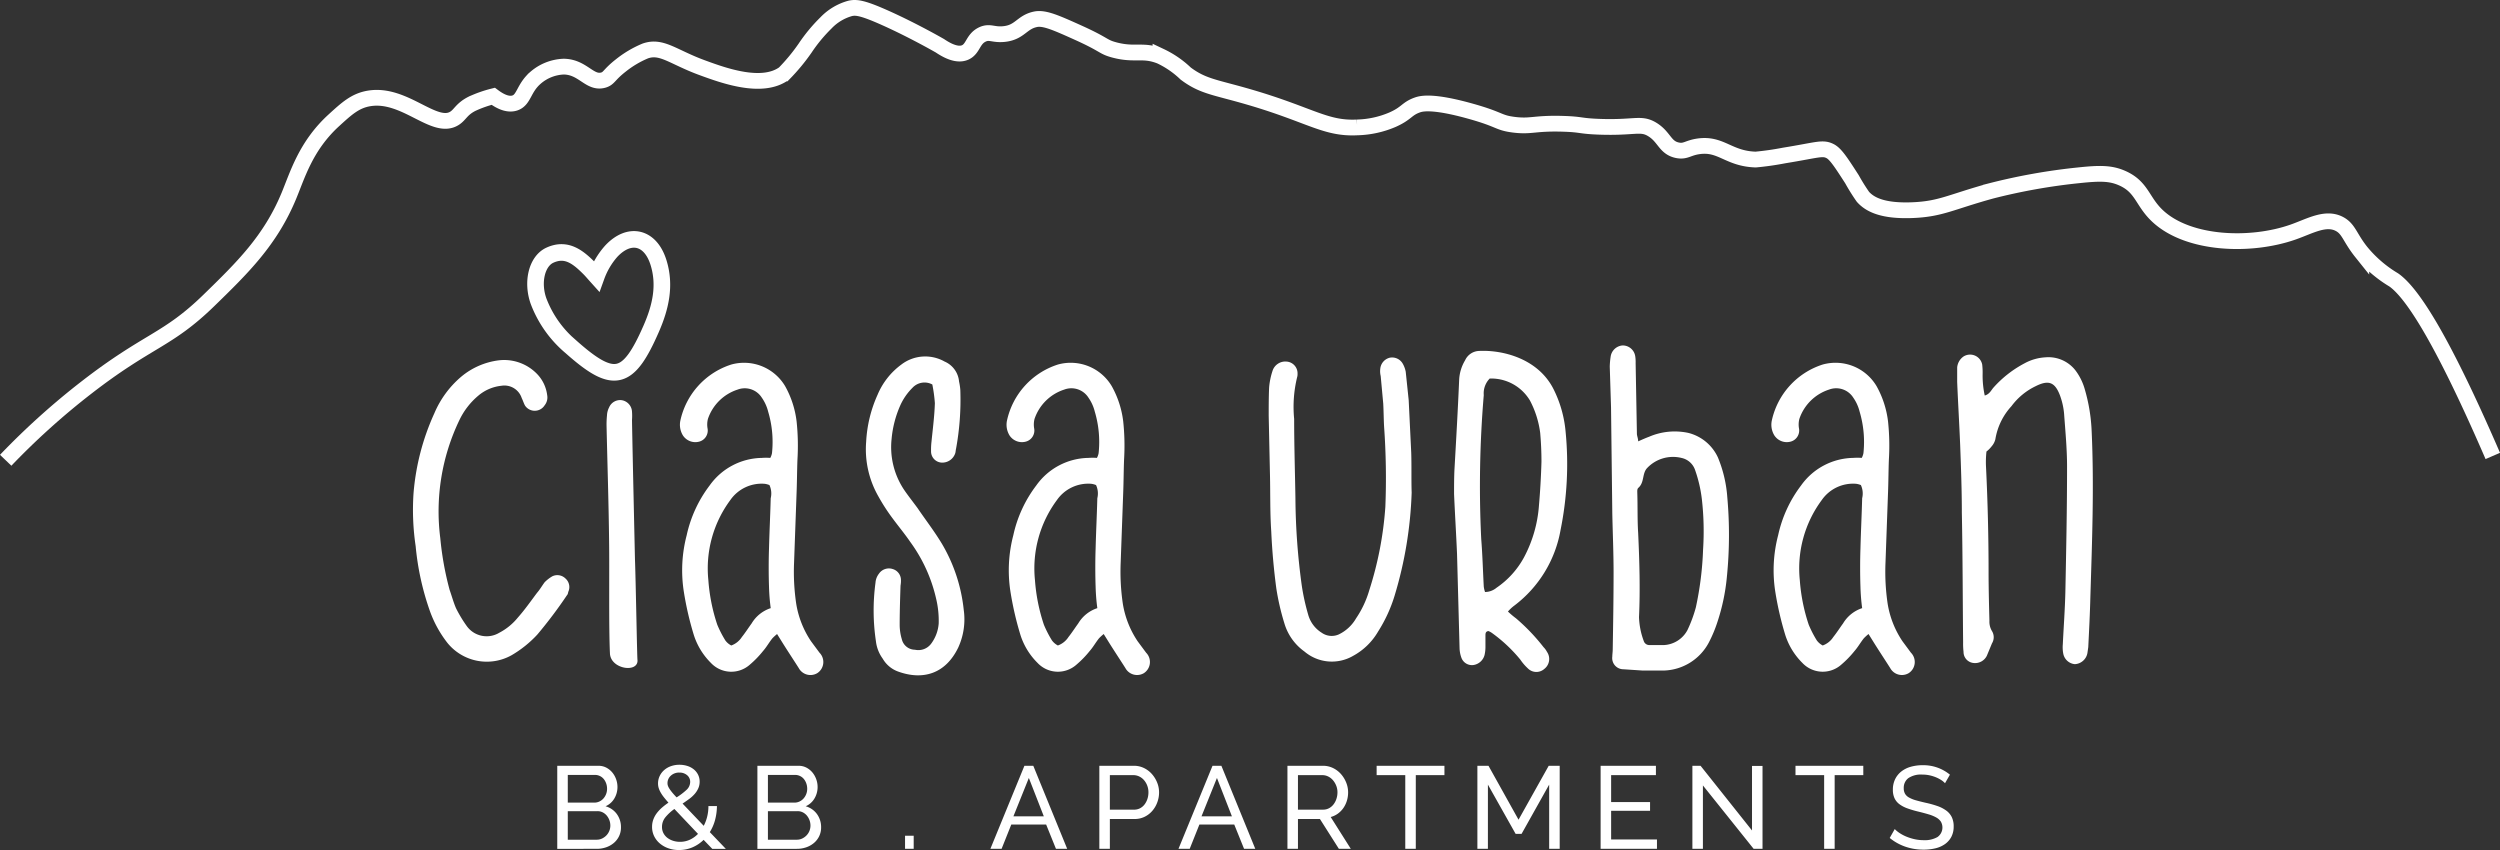 <svg id="Ebene_1" data-name="Ebene 1" xmlns="http://www.w3.org/2000/svg" width="300" height="102" viewBox="0 0 300 102"><rect x="0" y="0" width="300" height="102" fill="#333333" stroke="none"/><defs><style>.cls-1,.cls-2,.cls-3{fill:none;}.cls-2,.cls-3{stroke:#fff;stroke-miterlimit:10;}.cls-2{stroke-width:1.891px;}.cls-3{stroke-width:1.993px;}.cls-4{fill:#fff;}</style></defs><rect class="cls-1" width="300" height="102"/><path class="cls-2" d="M.683,55.233a88.029,88.029,0,0,1,9.654-8.7c7.486-5.808,9.714-5.601,14.74-10.495,3.989-3.885,7.362-7.169,9.588-12.538,1.043-2.516,2.043-5.996,5.385-9.052,1.544-1.412,2.573-2.353,4.218-2.633,4.306-.732,7.861,3.911,10.274,2.38.695-.441.833-1.099,2.102-1.743a14.323,14.323,0,0,1,2.543-.897c1.187.89,2.002.989,2.573.808,1.141-.362,1.043-1.764,2.505-3.03A5.477,5.477,0,0,1,67.652,7.995c2.3.03,3.092,2.052,4.718,1.624.727-.192.675-.624,2.102-1.743a12.26,12.26,0,0,1,2.954-1.757c1.968-.699,3.313.716,6.857,2.013,2.544.93,7.175,2.625,9.818.681A23.252,23.252,0,0,0,96.606,5.784a19.138,19.138,0,0,1,2.505-3.03,6.349,6.349,0,0,1,2.954-1.758c.696-.134,1.43-.081,4.284,1.205,3.391,1.528,6.444,3.295,6.454,3.299,1.581,1.067,2.477,1.023,2.998.801.998-.424.914-1.618,2.094-2.169.874-.407,1.277.08,2.558-.044,1.95-.19,2.136-1.427,3.806-1.773,1.051-.218,2.43.391,5.145,1.616,3.233,1.46,2.894,1.68,4.299,2.058,2.534.679,3.402-.101,5.556.755a11.434,11.434,0,0,1,3.021,2.08c2.106,1.583,3.545,1.625,7.724,2.851,7.269,2.132,9.06,3.806,12.854,3.614a11.432,11.432,0,0,0,4.247-.928c1.706-.755,1.686-1.301,2.955-1.757.461-.167,1.755-.56,6.408.741,3.615,1.011,3.281,1.374,5.144,1.616,2.133.278,2.47-.21,5.968-.104,2.238.068,1.947.263,4.27.352,4.313.165,5.015-.519,6.402.315,1.488.895,1.519,2.189,3.028,2.506.986.207,1.249-.287,2.55-.471,2.715-.382,3.577,1.488,6.85,1.587a34.149,34.149,0,0,0,3.403-.486c4.039-.655,4.614-.993,5.534-.523.663.34,1.314,1.349,2.617,3.367a23.819,23.819,0,0,0,1.316,2.11c.839.942,2.399,1.753,5.997,1.602,3.341-.142,4.48-.946,9.34-2.296a71.983,71.983,0,0,1,10.626-1.892c2.48-.259,3.752-.261,5.123.337,2.451,1.072,2.397,2.834,4.344,4.617,3.697,3.385,11.129,3.659,16.235,1.849,2.017-.715,3.874-1.827,5.526-.949,1.126.598,1.226,1.626,2.617,3.366a15.07,15.07,0,0,0,3.896,3.345c1.944,1.365,5.374,6.088,11.88,21.121"/><path class="cls-3" d="M71.572,33.145a9.271,9.271,0,0,1,1.766-2.987c2.173-2.334,4.706-1.753,5.674,1.323.872,2.768.256,5.393-.861,7.952-2.777,6.358-4.509,6.749-9.641,2.182a13.298,13.298,0,0,1-3.894-5.505c-.795-2.264-.202-4.77,1.379-5.491,2.028-.926,3.445.3,4.767,1.628C71.017,32.506,71.25,32.787,71.572,33.145Z"/><path class="cls-4" d="M248.961,79.7a1.619,1.619,0,0,0,1.528-1.324l.102-.713c.102-2.038.204-4.023.254-6.06.204-6.621.458-13.241.153-19.862a20.858,20.858,0,0,0-.814-4.991,6.869,6.869,0,0,0-1.121-2.292,4.109,4.109,0,0,0-3.614-1.578,5.901,5.901,0,0,0-2.495.713,13.28,13.28,0,0,0-3.767,2.953c-.255.306-.458.765-1.018.917a11.251,11.251,0,0,1-.254-2.598,8.25,8.25,0,0,0-.051-1.12,1.48,1.48,0,0,0-2.239-.967,1.796,1.796,0,0,0-.764,1.324v1.731c.102,2.496.254,4.991.356,7.487.103,2.75.204,5.5.204,8.2.102,5.195.102,10.389.153,15.584a8.255,8.255,0,0,0,.051,1.12,1.325,1.325,0,0,0,1.12,1.324,1.571,1.571,0,0,0,1.68-.866l.611-1.477a1.404,1.404,0,0,0,0-1.478,2.186,2.186,0,0,1-.305-1.222c-.051-1.986-.102-3.973-.102-5.907q0-6.264-.305-12.529a11.652,11.652,0,0,1,.051-1.884,3.469,3.469,0,0,0,.611-.611,2.042,2.042,0,0,0,.458-.866,7.685,7.685,0,0,1,1.935-3.973,7.821,7.821,0,0,1,2.901-2.394c1.528-.764,2.291-.509,2.902,1.07a8.426,8.426,0,0,1,.509,2.24c.153,2.089.356,4.227.356,6.315,0,5.042-.102,10.084-.204,15.125-.051,2.089-.204,4.125-.305,6.214a4.14,4.14,0,0,0,.051,1.12,1.562,1.562,0,0,0,1.374,1.273m-30.236-2.24a2.072,2.072,0,0,1-.713-.611,13.266,13.266,0,0,1-.968-1.885,21.664,21.664,0,0,1-1.069-5.347A13.775,13.775,0,0,1,218.623,59.991a4.577,4.577,0,0,1,4.123-1.935,2.294,2.294,0,0,1,.56.153,2.399,2.399,0,0,1,.153,1.578c-.051,1.987-.153,4.023-.204,6.009-.051,1.528-.051,3.107,0,4.634a24.325,24.325,0,0,0,.204,2.547,4.183,4.183,0,0,0-2.291,1.833c-.407.56-.763,1.12-1.171,1.63a2.541,2.541,0,0,1-1.272,1.018m10.334,3.31a1.592,1.592,0,0,0,.254-2.444l-1.018-1.375a11.292,11.292,0,0,1-1.782-4.533,26.26,26.26,0,0,1-.254-4.889l.305-8.454c.051-1.324.051-2.598.102-3.922a27.593,27.593,0,0,0-.102-4.584,11.476,11.476,0,0,0-1.374-4.227,5.729,5.729,0,0,0-6.465-2.597,9.087,9.087,0,0,0-6.108,6.722,2.457,2.457,0,0,0,.305,1.783,1.777,1.777,0,0,0,1.883.764,1.38,1.38,0,0,0,1.069-1.63,2.734,2.734,0,0,1,.051-1.12,5.568,5.568,0,0,1,3.564-3.513,2.423,2.423,0,0,1,2.902.967,5.034,5.034,0,0,1,.763,1.68,12.744,12.744,0,0,1,.458,4.991,1.904,1.904,0,0,1-.204.56,6.782,6.782,0,0,0-1.018,0,7.836,7.836,0,0,0-6.262,3.311,15.188,15.188,0,0,0-2.748,5.958,16.587,16.587,0,0,0-.356,6.722,38.024,38.024,0,0,0,1.221,5.297,8.23,8.23,0,0,0,2.036,3.31,3.35,3.35,0,0,0,4.683.204,12.001,12.001,0,0,0,1.579-1.629c.407-.458.713-1.018,1.12-1.528a6.253,6.253,0,0,1,.56-.51l.509.816c.662,1.069,1.374,2.139,2.087,3.259a1.598,1.598,0,0,0,2.163.655q.039-.021.077-.044M197.905,77.409a.703.703,0,0,1-.662-.509,8.912,8.912,0,0,1-.561-2.852c.154-3.362.052-6.722-.102-10.084-.102-1.578-.051-3.158-.102-4.736,0-.255-.051-.56.154-.713.713-.662.407-1.68,1.018-2.343a4.277,4.277,0,0,1,4.123-1.222,2.206,2.206,0,0,1,1.629,1.426,16.329,16.329,0,0,1,.814,3.463,34.129,34.129,0,0,1,.153,6.111,39.002,39.002,0,0,1-.865,6.927,16.078,16.078,0,0,1-1.018,2.75,3.395,3.395,0,0,1-2.851,1.783Zm-.814,3.055h2.596a6.313,6.313,0,0,0,5.345-3.31,15.876,15.876,0,0,0,1.069-2.547,24.353,24.353,0,0,0,1.121-5.347,50.704,50.704,0,0,0,.051-9.625,15.293,15.293,0,0,0-1.121-4.736,5.334,5.334,0,0,0-3.563-2.953,7.763,7.763,0,0,0-4.683.458c-.407.153-.763.306-1.324.56,0-.356-.153-.662-.153-.917l-.153-8.454a4.661,4.661,0,0,0-.051-.866,1.522,1.522,0,0,0-1.527-1.274,1.571,1.571,0,0,0-1.425,1.376A9.094,9.094,0,0,0,193.171,44l.153,4.889.153,12.783c.051,2.342.153,4.685.153,7.028,0,3.107-.051,6.162-.102,9.218,0,.305-.051.611-.051.866a1.34,1.34,0,0,0,1.323,1.528ZM178.205,71.042a3.111,3.111,0,0,1-.153-.662c-.102-1.884-.153-3.819-.305-5.704a130.336,130.336,0,0,1,.305-17.264,2.537,2.537,0,0,1,.713-1.987,5.411,5.411,0,0,1,4.836,2.649,11.439,11.439,0,0,1,1.222,3.871c.102,1.171.153,2.291.153,3.462-.051,1.783-.153,3.565-.305,5.296a15.605,15.605,0,0,1-1.782,6.163,10.379,10.379,0,0,1-3.308,3.666,2.174,2.174,0,0,1-1.375.509M185.332,80.26a1.504,1.504,0,0,0,.305-2.037,2.26,2.26,0,0,0-.407-.56,23.734,23.734,0,0,0-3.309-3.463,10.296,10.296,0,0,1-.967-.815,4.694,4.694,0,0,1,.763-.713,14.508,14.508,0,0,0,5.548-9.065,39.786,39.786,0,0,0,.611-11.764,14.169,14.169,0,0,0-1.476-5.195c-1.883-3.667-6.159-4.685-8.959-4.533a1.912,1.912,0,0,0-1.629,1.12,5.014,5.014,0,0,0-.713,2.342c-.153,3.565-.356,7.13-.56,10.695-.051,1.019-.051,1.987-.051,3.005.102,2.394.254,4.787.356,7.181l.305,11.357a3.625,3.625,0,0,0,.204,1.069,1.346,1.346,0,0,0,1.476.917,1.632,1.632,0,0,0,1.323-1.222,4.487,4.487,0,0,0,.102-.866v-1.426c0-.256,0-.51.356-.561a2.09,2.09,0,0,1,.459.255,17.956,17.956,0,0,1,3.359,3.158,6.003,6.003,0,0,0,.916,1.069,1.431,1.431,0,0,0,1.986.051m-23.008-1.528a7.738,7.738,0,0,0,3.055-2.954,17.502,17.502,0,0,0,1.985-4.328,47.988,47.988,0,0,0,2.037-12.325c-.051-1.578,0-3.158-.051-4.787l-.305-6.315-.356-3.412a3.153,3.153,0,0,0-.356-.967,1.466,1.466,0,0,0-1.579-.713,1.509,1.509,0,0,0-1.12,1.324,2.412,2.412,0,0,0,.051.866l.305,3.311c.051.917.051,1.833.102,2.75a86.787,86.787,0,0,1,.153,9.625,42.148,42.148,0,0,1-1.934,10.033,11.902,11.902,0,0,1-1.579,3.361,4.798,4.798,0,0,1-2.087,1.935,2.082,2.082,0,0,1-2.036-.204,3.713,3.713,0,0,1-1.63-2.189,26.188,26.188,0,0,1-.763-3.463,80.156,80.156,0,0,1-.763-10.491c-.051-3.157-.153-6.366-.153-9.524a14.955,14.955,0,0,1,.356-4.991,1.266,1.266,0,0,0,.051-.407,1.414,1.414,0,0,0-1.323-1.477,1.612,1.612,0,0,0-1.68,1.12,8.601,8.601,0,0,0-.407,1.986c-.051,1.121-.051,2.292-.051,3.412l.153,7.079c.051,2.24,0,4.533.153,6.773q.153,3.437.612,6.875a29.204,29.204,0,0,0,.967,4.176,6.358,6.358,0,0,0,2.392,3.362,5.08,5.08,0,0,0,5.803.56m-35.378-1.273a2.072,2.072,0,0,1-.713-.611,13.163,13.163,0,0,1-.967-1.885,21.708,21.708,0,0,1-1.07-5.347,13.779,13.779,0,0,1,2.647-9.625,4.578,4.578,0,0,1,4.123-1.935,2.294,2.294,0,0,1,.56.153,2.399,2.399,0,0,1,.153,1.578c-.051,1.987-.153,4.023-.204,6.009-.051,1.528-.051,3.107,0,4.634a24.33,24.33,0,0,0,.204,2.547,4.181,4.181,0,0,0-2.29,1.833c-.408.56-.764,1.12-1.171,1.63a2.541,2.541,0,0,1-1.272,1.018M137.28,80.769a1.592,1.592,0,0,0,.254-2.444l-1.018-1.375a11.29,11.29,0,0,1-1.781-4.533,26.259,26.259,0,0,1-.254-4.889l.305-8.454c.051-1.324.051-2.598.102-3.922a27.588,27.588,0,0,0-.102-4.584,11.46,11.46,0,0,0-1.375-4.227,5.728,5.728,0,0,0-6.465-2.597,9.087,9.087,0,0,0-6.108,6.722,2.457,2.457,0,0,0,.305,1.783,1.777,1.777,0,0,0,1.883.764,1.38,1.38,0,0,0,1.069-1.63,2.734,2.734,0,0,1,.051-1.12,5.57,5.57,0,0,1,3.564-3.513,2.423,2.423,0,0,1,2.902.967,5.034,5.034,0,0,1,.763,1.68,12.744,12.744,0,0,1,.458,4.991,1.904,1.904,0,0,1-.204.56,6.782,6.782,0,0,0-1.018,0,7.833,7.833,0,0,0-6.261,3.311,15.176,15.176,0,0,0-2.749,5.958,16.587,16.587,0,0,0-.356,6.722,38.023,38.023,0,0,0,1.221,5.297,8.222,8.222,0,0,0,2.037,3.31,3.349,3.349,0,0,0,4.682.204,11.89,11.89,0,0,0,1.579-1.629c.407-.458.713-1.018,1.12-1.528a6.253,6.253,0,0,1,.56-.51l.509.816c.662,1.069,1.375,2.139,2.088,3.259a1.597,1.597,0,0,0,2.162.655q.04-.021.078-.044m-29.422-.153c2.902,1.019,5.599.255,7.126-2.902a8.121,8.121,0,0,0,.663-4.533,19.567,19.567,0,0,0-2.597-7.894c-.916-1.528-1.985-2.902-2.953-4.329-.56-.764-1.171-1.528-1.68-2.291a9.224,9.224,0,0,1-1.425-6.009,12.694,12.694,0,0,1,1.069-4.074,7.028,7.028,0,0,1,1.425-2.038,1.968,1.968,0,0,1,2.393-.407,18.181,18.181,0,0,1,.305,2.241c-.051,1.578-.254,3.106-.407,4.634a8.254,8.254,0,0,0-.051,1.12,1.342,1.342,0,0,0,1.221,1.375,1.632,1.632,0,0,0,1.68-1.12c.051-.153.051-.356.102-.56a32.7,32.7,0,0,0,.509-7.028,7.023,7.023,0,0,0-.153-1.019,2.874,2.874,0,0,0-1.73-2.393,4.718,4.718,0,0,0-5.192.356,8.625,8.625,0,0,0-2.851,3.616,15.618,15.618,0,0,0-1.374,5.653,11.382,11.382,0,0,0,1.476,6.569,22.817,22.817,0,0,0,1.68,2.598c.713.967,1.476,1.884,2.138,2.851a18.485,18.485,0,0,1,3.106,6.825,11.421,11.421,0,0,1,.305,2.953,4.635,4.635,0,0,1-.916,2.445,1.912,1.912,0,0,1-1.935.713,1.636,1.636,0,0,1-1.578-1.273,6.111,6.111,0,0,1-.254-1.681c0-1.578.051-3.157.102-4.736a3.364,3.364,0,0,0,.051-.713,1.375,1.375,0,0,0-.967-1.273,1.451,1.451,0,0,0-1.68.56,1.969,1.969,0,0,0-.407,1.069,25.013,25.013,0,0,0,.051,7.029,4.385,4.385,0,0,0,.815,2.088,3.506,3.506,0,0,0,1.934,1.578M87.752,77.46a2.067,2.067,0,0,1-.713-.611,13.165,13.165,0,0,1-.967-1.885,21.665,21.665,0,0,1-1.069-5.347,13.775,13.775,0,0,1,2.647-9.625,4.576,4.576,0,0,1,4.123-1.935,2.294,2.294,0,0,1,.56.153,2.393,2.393,0,0,1,.153,1.578c-.051,1.987-.153,4.023-.204,6.009-.051,1.528-.051,3.107,0,4.634a24.332,24.332,0,0,0,.204,2.547,4.181,4.181,0,0,0-2.29,1.833c-.407.56-.763,1.12-1.171,1.63a2.541,2.541,0,0,1-1.272,1.018m10.334,3.31a1.592,1.592,0,0,0,.254-2.444l-1.019-1.375a11.29,11.29,0,0,1-1.781-4.533,26.258,26.258,0,0,1-.254-4.889l.305-8.454c.051-1.324.051-2.598.102-3.922a27.588,27.588,0,0,0-.102-4.584,11.475,11.475,0,0,0-1.374-4.227,5.729,5.729,0,0,0-6.465-2.597,9.088,9.088,0,0,0-6.109,6.722,2.457,2.457,0,0,0,.305,1.783,1.778,1.778,0,0,0,1.884.764,1.38,1.38,0,0,0,1.069-1.63,2.734,2.734,0,0,1,.051-1.12A5.565,5.565,0,0,1,88.515,46.751a2.422,2.422,0,0,1,2.901.967,5.034,5.034,0,0,1,.763,1.68,12.726,12.726,0,0,1,.459,4.991,1.912,1.912,0,0,1-.205.56,6.782,6.782,0,0,0-1.018,0,7.835,7.835,0,0,0-6.261,3.311,15.202,15.202,0,0,0-2.749,5.958,16.587,16.587,0,0,0-.356,6.722,37.894,37.894,0,0,0,1.222,5.297,8.23,8.23,0,0,0,2.036,3.31,3.35,3.35,0,0,0,4.683.204,11.938,11.938,0,0,0,1.578-1.629c.407-.458.713-1.018,1.121-1.528a6.253,6.253,0,0,1,.56-.51l.509.816c.662,1.069,1.374,2.139,2.087,3.259a1.598,1.598,0,0,0,2.163.655q.039-.021.077-.044M76.501,79.242c-.051-.204-.204-9.473-.305-12.12-.051-2.394-.305-13.547-.356-16.705a6.801,6.801,0,0,0,0-1.018,1.468,1.468,0,0,0-1.221-1.375,1.439,1.439,0,0,0-1.527.866,2.285,2.285,0,0,0-.254.967,10.646,10.646,0,0,0-.051,1.273c.102,4.634.254,9.218.305,13.852.051,3.311-.051,10.185.102,13.445.102,1.884,3.359,2.342,3.308.815m-15.118-.611a13.38,13.38,0,0,0,3.106-2.496,54.779,54.779,0,0,0,3.563-4.735c.102-.102.102-.256.153-.408a1.366,1.366,0,0,0-.356-1.578,1.383,1.383,0,0,0-1.578-.255,4.389,4.389,0,0,0-.916.713c-.305.407-.56.866-.916,1.273-.764,1.019-1.477,2.038-2.291,2.954a7.096,7.096,0,0,1-2.239,1.833,2.935,2.935,0,0,1-3.869-.764,15.629,15.629,0,0,1-1.323-2.189c-.305-.713-.509-1.477-.764-2.19a36.989,36.989,0,0,1-1.12-6.213,25.288,25.288,0,0,1,2.291-14.158,8.72,8.72,0,0,1,2.29-2.953,5.115,5.115,0,0,1,2.749-1.172,2.186,2.186,0,0,1,2.443,1.478c.153.305.254.662.407.917a1.404,1.404,0,0,0,2.342-.051,1.497,1.497,0,0,0,.305-1.222,4.438,4.438,0,0,0-1.221-2.547,5.491,5.491,0,0,0-4.581-1.629A8.706,8.706,0,0,0,55.326,45.222a11.764,11.764,0,0,0-3.207,4.38,28.645,28.645,0,0,0-2.494,9.574,29.644,29.644,0,0,0,.254,6.366,32.313,32.313,0,0,0,1.73,7.843A13.699,13.699,0,0,0,53.696,77.154a6.081,6.081,0,0,0,7.687,1.477"/><path class="cls-4" d="M233.991,92.961a5.005,5.005,0,0,0-3.269-1.137,5.181,5.181,0,0,0-1.431.189,3.254,3.254,0,0,0-1.136.568,2.66,2.66,0,0,0-.743.927,2.851,2.851,0,0,0-.267,1.263,2.368,2.368,0,0,0,.196,1.011,1.9,1.9,0,0,0,.582.716,3.644,3.644,0,0,0,.961.505,12.268,12.268,0,0,0,1.333.393q.687.169,1.227.33a4.336,4.336,0,0,1,.905.372,1.615,1.615,0,0,1,.554.498,1.404,1.404,0,0,1-.4,1.846,3.054,3.054,0,0,1-1.655.379,4.956,4.956,0,0,1-1.101-.119,5.973,5.973,0,0,1-.982-.308,4.768,4.768,0,0,1-.814-.429,3.34,3.34,0,0,1-.582-.477l-.603,1.067a6.094,6.094,0,0,0,1.873,1.046,6.625,6.625,0,0,0,2.182.357,6.022,6.022,0,0,0,1.431-.161,3.293,3.293,0,0,0,1.143-.505,2.491,2.491,0,0,0,.765-.87,2.604,2.604,0,0,0,.28-1.241,2.531,2.531,0,0,0-.231-1.137,2.163,2.163,0,0,0-.674-.786,4.063,4.063,0,0,0-1.066-.541,11.998,11.998,0,0,0-1.396-.386q-.673-.154-1.164-.294a3.668,3.668,0,0,1-.821-.331,1.27,1.27,0,0,1-.484-.455,1.333,1.333,0,0,1-.154-.674,1.45,1.45,0,0,1,.539-1.193,2.709,2.709,0,0,1,1.705-.434,3.979,3.979,0,0,1,.862.091,4.491,4.491,0,0,1,.765.239,4.033,4.033,0,0,1,.631.33,2.102,2.102,0,0,1,.449.379Zm-10.396-1.067H215.459V93.017h3.438v8.842h1.262V93.017h3.437Zm-13.159,9.964h1.067V91.909H210.241v7.747L204.069,91.895H203.087v9.964h1.262V94.252Zm-17.1-1.123V97.298h4.671V96.245h-4.671V93.017H198.71V91.895h-6.636v9.964h6.762v-1.123Zm-6.173,1.123V91.895h-1.319l-3.619,6.469-3.605-6.469h-1.333v9.964h1.262V94.154l3.325,5.909h.715l3.311-5.909v7.705ZM173.333,91.895h-8.137v1.122h3.437v8.842h1.262V93.017h3.438Zm-17.578,1.122h2.932a1.565,1.565,0,0,1,.694.162,1.785,1.785,0,0,1,.576.449,2.348,2.348,0,0,1,.392.659,2.139,2.139,0,0,1,.147.793,2.47,2.47,0,0,1-.126.786,2.219,2.219,0,0,1-.351.667,1.694,1.694,0,0,1-.54.456,1.483,1.483,0,0,1-.708.168h-3.017Zm0,8.842V98.28h2.637l2.273,3.579h1.431l-2.412-3.817a2.579,2.579,0,0,0,.862-.407,2.816,2.816,0,0,0,.66-.674,3.111,3.111,0,0,0,.421-.877,3.434,3.434,0,0,0,.147-1.004,3.121,3.121,0,0,0-.225-1.158,3.5,3.5,0,0,0-.624-1.025,3.059,3.059,0,0,0-.954-.729,2.708,2.708,0,0,0-1.214-.273h-4.264v9.964ZM144.181,97.958l1.853-4.604,1.795,4.604Zm-2.763,3.901h1.346l1.165-2.919h4.18l1.179,2.919h1.346L146.567,91.895h-1.066ZM133.183,93.017h2.82a1.624,1.624,0,0,1,.695.155,1.739,1.739,0,0,1,.575.435,2.2,2.2,0,0,1,.393.66,2.226,2.226,0,0,1,.147.814,2.514,2.514,0,0,1-.126.8,2.22,2.22,0,0,1-.351.667,1.613,1.613,0,0,1-.54.449,1.537,1.537,0,0,1-.709.162h-2.904Zm0,8.842V98.28h2.974a2.671,2.671,0,0,0,1.199-.267,2.893,2.893,0,0,0,.926-.716,3.271,3.271,0,0,0,.596-1.025,3.433,3.433,0,0,0,.211-1.192,3.121,3.121,0,0,0-.225-1.158,3.502,3.502,0,0,0-.625-1.025,3.055,3.055,0,0,0-.953-.729A2.708,2.708,0,0,0,136.073,91.895h-4.152v9.964ZM121.61,97.958l1.852-4.604,1.795,4.604Zm-2.764,3.901h1.346l1.165-2.919h4.18l1.179,2.919H128.063L123.995,91.895h-1.066Zm-9.203-1.572h-1.038v1.572h1.038ZM95.405,92.989a1.371,1.371,0,0,1,.582.126,1.339,1.339,0,0,1,.464.351,1.751,1.751,0,0,1,.301.534,1.911,1.911,0,0,1,.113.659A1.74,1.74,0,0,1,96.422,95.824a1.527,1.527,0,0,1-.484.358,1.418,1.418,0,0,1-.617.133H92.15V92.989Zm1.726,6.723a1.688,1.688,0,0,1-.351.54,1.79,1.79,0,0,1-.519.372,1.482,1.482,0,0,1-.645.141h-3.466V97.34h3.564a1.365,1.365,0,0,1,.617.14,1.543,1.543,0,0,1,.484.379,1.876,1.876,0,0,1,.322.555,1.835,1.835,0,0,1,.119.653,1.692,1.692,0,0,1-.126.646m.905-2.028a2.506,2.506,0,0,0-1.354-.933,2.279,2.279,0,0,0,1.059-.941,2.663,2.663,0,0,0,.372-1.376,2.749,2.749,0,0,0-.161-.919,2.697,2.697,0,0,0-.456-.814,2.359,2.359,0,0,0-.715-.582,1.973,1.973,0,0,0-.94-.224H90.888v9.964h4.728a3.432,3.432,0,0,0,1.129-.182,2.876,2.876,0,0,0,.925-.519,2.445,2.445,0,0,0,.632-.814,2.391,2.391,0,0,0,.231-1.053,2.653,2.653,0,0,0-.498-1.607m-17.536-4.603a1.452,1.452,0,0,1,1.031-.372,1.367,1.367,0,0,1,.926.316,1.021,1.021,0,0,1,.365.807,1.301,1.301,0,0,1-.449.961,7.748,7.748,0,0,1-1.179.892c-.224-.234-.407-.438-.547-.611a4.532,4.532,0,0,1-.329-.449,1.58,1.58,0,0,1-.168-.337.929.929,0,0,1-.049-.302,1.188,1.188,0,0,1,.4-.904m.294,7.817a2.251,2.251,0,0,1-.688-.344,1.696,1.696,0,0,1-.484-.561,1.573,1.573,0,0,1-.182-.758,1.814,1.814,0,0,1,.414-1.172,5.555,5.555,0,0,1,1.073-.989l2.833,2.989a3.269,3.269,0,0,1-.982.702,2.772,2.772,0,0,1-1.178.252,2.714,2.714,0,0,1-.807-.118m6.305.961-1.921-2.007a5.347,5.347,0,0,0,.624-1.431,6.718,6.718,0,0,0,.231-1.698H85.01a5.246,5.246,0,0,1-.148,1.27,4.841,4.841,0,0,1-.414,1.102l-2.539-2.667c.28-.187.548-.374.8-.561a4.043,4.043,0,0,0,.652-.596,2.717,2.717,0,0,0,.435-.681,1.924,1.924,0,0,0,.162-.786,1.862,1.862,0,0,0-.19-.842,1.933,1.933,0,0,0-.519-.646,2.336,2.336,0,0,0-.772-.406,3.109,3.109,0,0,0-.947-.141,2.998,2.998,0,0,0-1.017.168,2.483,2.483,0,0,0-.813.47,2.181,2.181,0,0,0-.54.716,2.046,2.046,0,0,0-.196.892,1.839,1.839,0,0,0,.07.512,2.593,2.593,0,0,0,.217.519,4.347,4.347,0,0,0,.386.582q.239.308.576.688a8.294,8.294,0,0,0-.744.568,4.552,4.552,0,0,0-.624.653,2.975,2.975,0,0,0-.435.772,2.529,2.529,0,0,0-.161.912,2.502,2.502,0,0,0,.245,1.109,2.705,2.705,0,0,0,.68.877,3.209,3.209,0,0,0,1.024.582,3.755,3.755,0,0,0,1.276.211,4.106,4.106,0,0,0,1.606-.316,4.344,4.344,0,0,0,1.354-.905l1.038,1.08ZM71.389,92.989a1.371,1.371,0,0,1,.582.126,1.335,1.335,0,0,1,.463.351,1.752,1.752,0,0,1,.302.534,1.912,1.912,0,0,1,.112.659,1.746,1.746,0,0,1-.441,1.165,1.538,1.538,0,0,1-.484.358,1.424,1.424,0,0,1-.617.133H68.134V92.989Zm1.725,6.723a1.673,1.673,0,0,1-.351.54,1.777,1.777,0,0,1-.519.372,1.482,1.482,0,0,1-.645.141H68.134V97.34h3.564a1.359,1.359,0,0,1,.617.14,1.543,1.543,0,0,1,.484.379,1.879,1.879,0,0,1,.323.555,1.836,1.836,0,0,1,.119.653,1.693,1.693,0,0,1-.127.646m.905-2.028a2.506,2.506,0,0,0-1.354-.933,2.281,2.281,0,0,0,1.06-.941,2.671,2.671,0,0,0,.371-1.376,2.75,2.75,0,0,0-.161-.919,2.658,2.658,0,0,0-.456-.814,2.359,2.359,0,0,0-.715-.582,1.972,1.972,0,0,0-.94-.224H66.871v9.964H71.599a3.433,3.433,0,0,0,1.129-.182,2.88,2.88,0,0,0,.926-.519,2.443,2.443,0,0,0,.631-.814,2.379,2.379,0,0,0,.231-1.053,2.647,2.647,0,0,0-.498-1.607"/></svg>